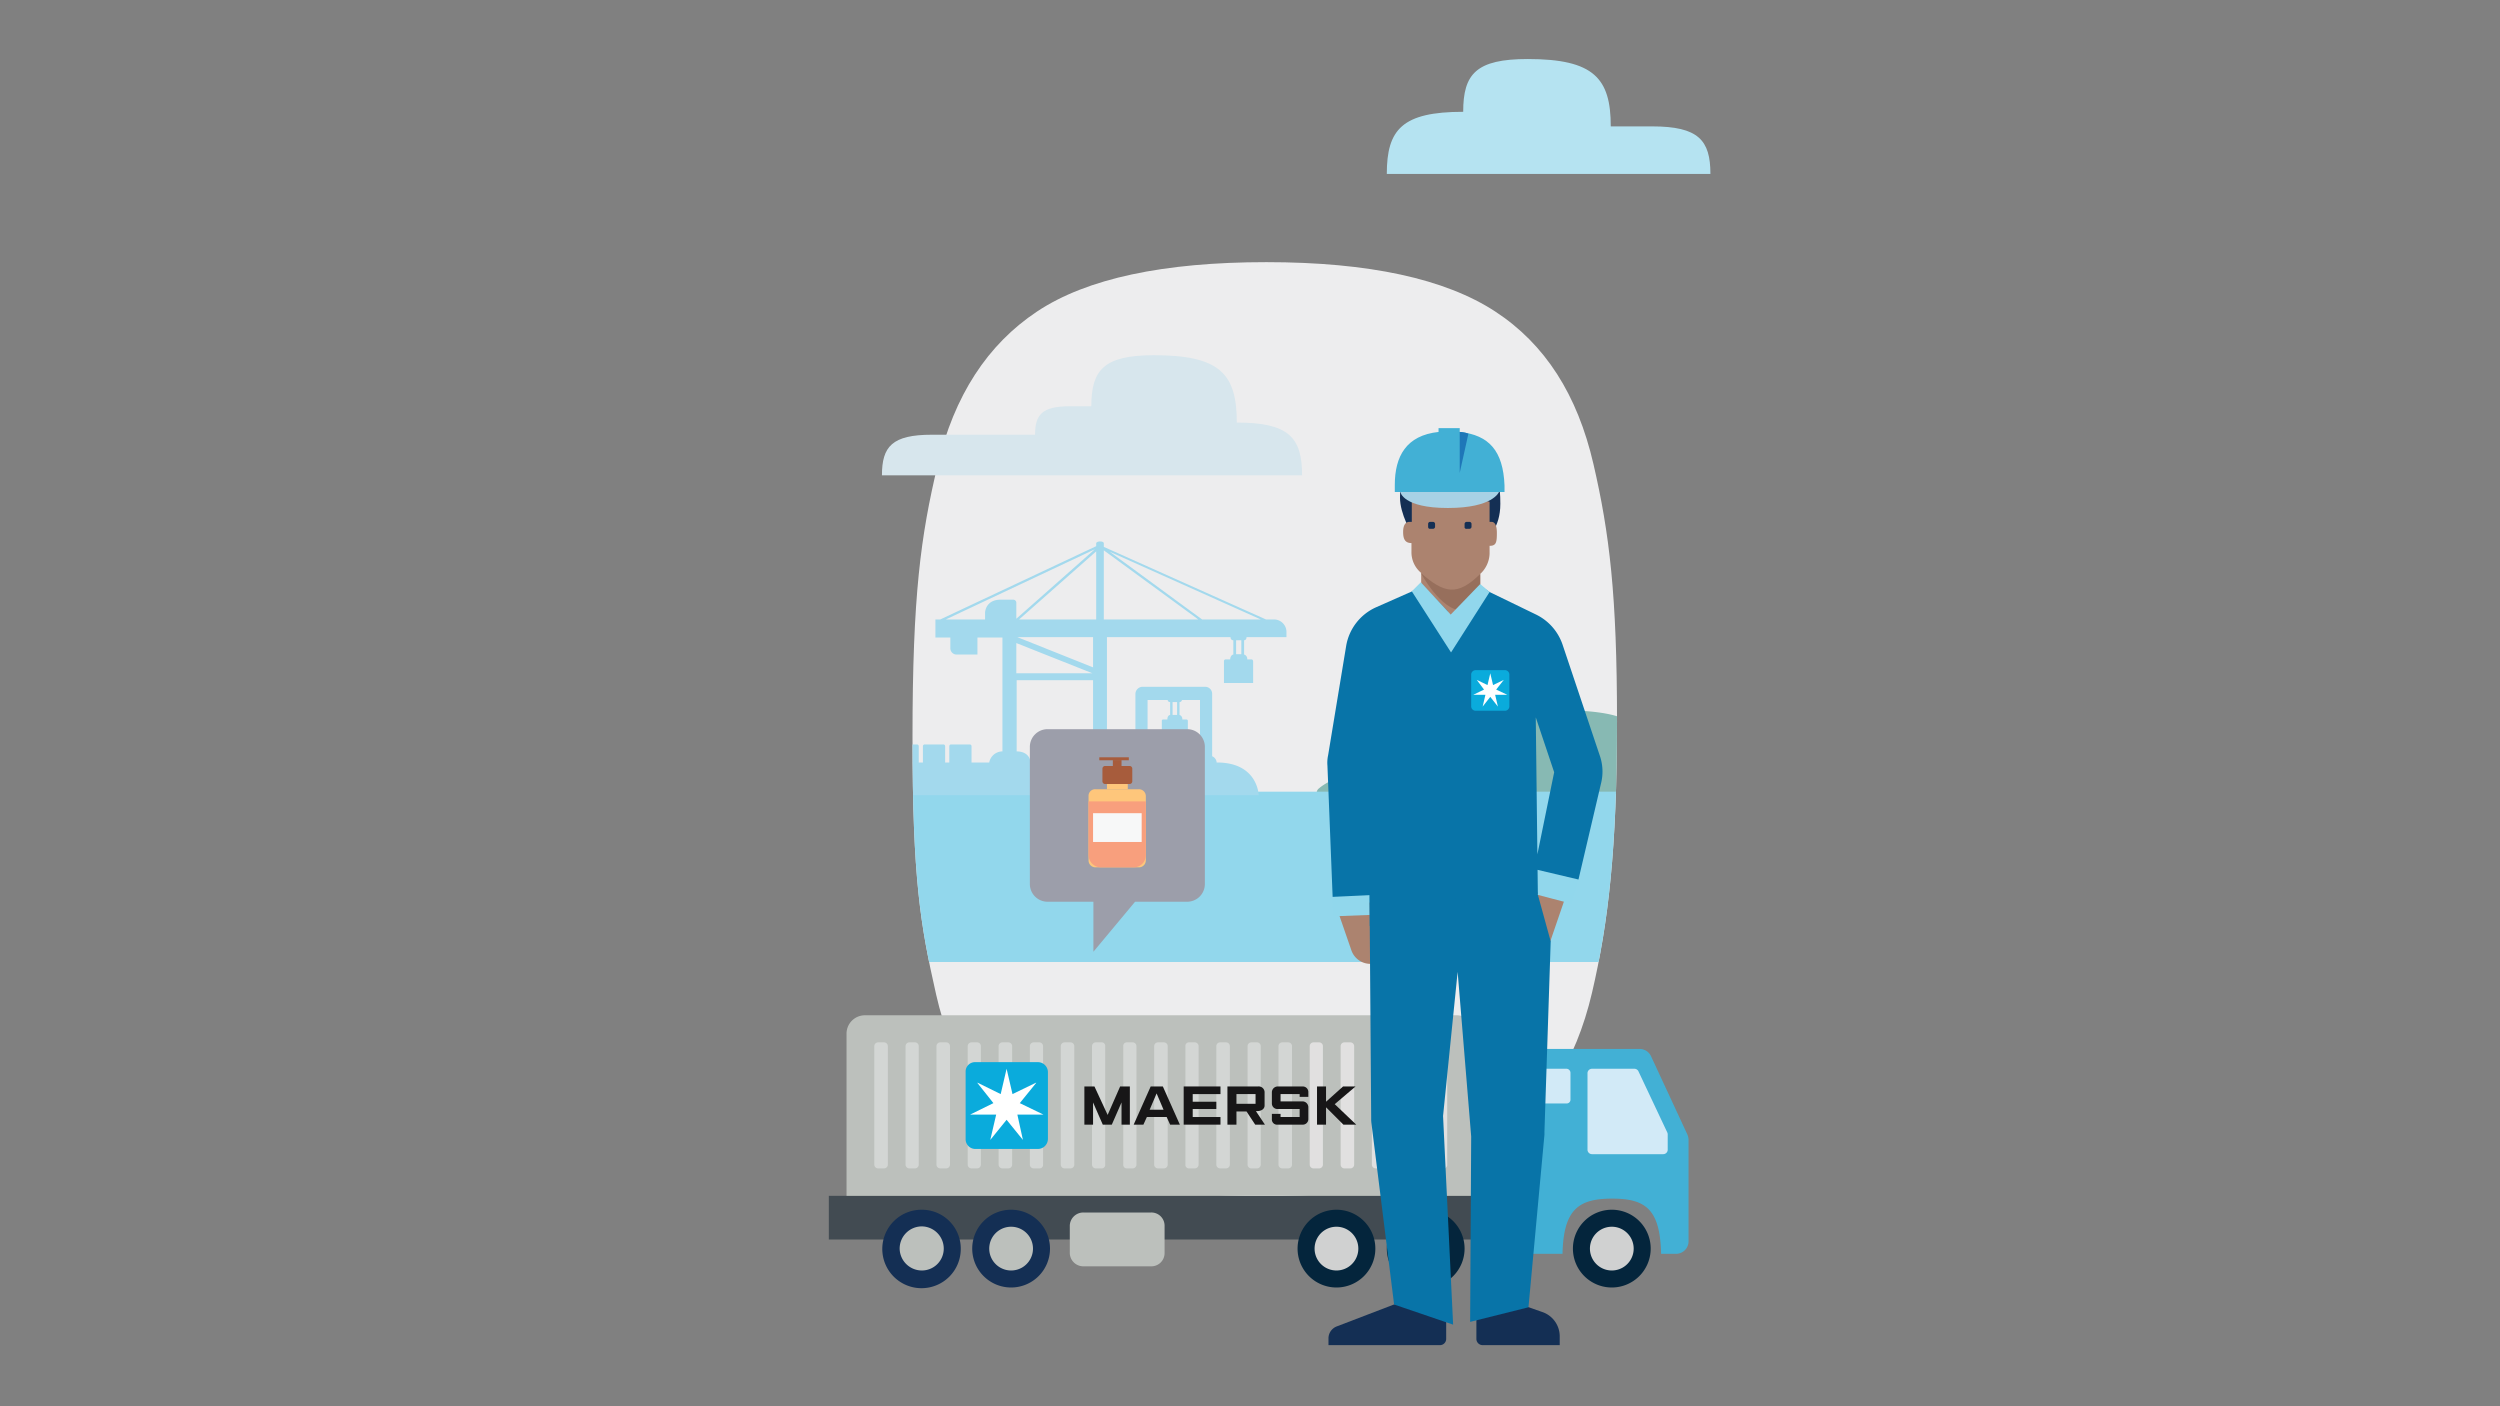 <svg id="Layer_1" data-name="Layer 1" xmlns="http://www.w3.org/2000/svg" xmlns:xlink="http://www.w3.org/1999/xlink" viewBox="0 0 720 405"><rect x="0" y="0" width="720" height="405" fill="#808080" stroke="none"/><defs><style>.cls-1{fill:none;}.cls-2{fill:#ededee;}.cls-3{clip-path:url(#clip-path);}.cls-4{fill:#87b9b3;}.cls-5{fill:#92d7ec;}.cls-6{fill:#a3d9ed;}.cls-7{fill:#424b52;}.cls-8{fill:#42b0d5;}.cls-9{fill:#bcc0bc;}.cls-10{fill:#d3d6d4;}.cls-11{fill:#e1e0e0;}.cls-12{fill:#171617;}.cls-13{fill:#0aabdc;}.cls-14{fill:#fff;}.cls-15{fill:#d2eaf7;}.cls-16{fill:#142f54;}.cls-17{fill:#04253c;}.cls-18{fill:#d0d1d1;}.cls-19{fill:#ac836f;}.cls-20{fill:#976f5c;}.cls-21{fill:#91d7ec;}.cls-22{fill:#0874a8;}.cls-23{fill:#a7d1e5;}.cls-24{fill:#1e77b8;}.cls-25{fill:#b5e3f1;}.cls-26{fill:#d7e6ed;}.cls-27{fill:#9c9eaa;}.cls-28{fill:#fec67b;}.cls-29{fill:#f89f7d;}.cls-30{fill:#a75c3c;}.cls-31{fill:#f7f8f8;}</style><clipPath id="clip-path"><path class="cls-1" d="M465.7,207.7c0-36.5-2.2-54.2-6.8-74.1S445,99.1,430.6,89.7s-36.3-14.2-65.9-14.2-51.7,4.7-66,14.2-23.9,24.2-28.7,44.4-7.2,37.3-7.2,78.2,2.3,54.2,6.8,74.1,14,34.5,28.3,43.9,36.3,14.2,66,14.2,51.7-4.7,66-14.2,23.9-24.3,28.6-44.4S465.7,244.3,465.7,207.7Z"/></clipPath></defs><title>the-challange_720x405</title><path class="cls-2" d="M465.7,207.7c0-36.5-2.2-54.2-6.8-74.1S445,99.1,430.6,89.7s-36.3-14.2-65.9-14.2-51.7,4.7-66,14.2-23.9,24.2-28.7,44.4-7.2,37.3-7.2,78.2,2.3,54.2,6.8,74.1,14,34.5,28.3,43.9,36.3,14.2,66,14.2,51.7-4.7,66-14.2,23.9-24.3,28.6-44.4S465.7,244.3,465.7,207.7Z"/><g class="cls-3"><path class="cls-4" d="M526,227.2c-4.6-4.3-12.7-9-25.8-9-6-6.3-15-6.8-29.2-6.8,0-3.1-2.7-6.9-23.1-6.9s-22.8,4.5-22.8,10.3c-28.6,0-29.9,3.5-29.9,7.9-8,0-12.7,2.1-15.4,4.4a1.7,1.7,0,0,0-.6,1.5H526.9a3.3,3.3,0,0,0-.9-1.4"/></g><g class="cls-3"><rect class="cls-5" x="260.7" y="228" width="208.9" height="49.06"/></g><g class="cls-3"><path class="cls-6" d="M327,199.8v17.9a1.9,1.9,0,0,0-1.4,1.8h-3.1c-.2-2.1-1.8-3.1-3.7-3.2V183.5h35.6a.8.8,0,0,0,.8.9v4.1c-.6.1-.9.8-.9,1.4H353a.5.5,0,0,0-.5.5v6.3h8.4v-6.2s0-.6-.5-.6h-1.2a1.3,1.3,0,0,0-.9-1.4v-4.1s.7,0,.7-.9h11.5V182a3.6,3.6,0,0,0-3.6-3.6h-2.3l-46.7-20.9v-1c0-.8-2.2-.7-2.2,0v.8l-44.9,21.1h-1.4v5.2h4.3v3.1a1.8,1.8,0,0,0,2,1.8h5.8v-4.9h7.2v32.8a3.9,3.9,0,0,0-3.8,3.2h-5.1v-4.7a.5.5,0,0,0-.5-.5h-5.4a.5.5,0,0,0-.5.5v4.7h-1.2v-4.7a.5.5,0,0,0-.5-.5h-5.4a.5.5,0,0,0-.5.5v4.7h-1.2v-4.7a.5.5,0,0,0-.5-.5h-5.4a.5.5,0,0,0-.5.5v4.7h-8c-11.4,0-12.2,9.4-12.2,9.4H362.5s-.2-9.4-12-9.4h-.1a2.1,2.1,0,0,0-1.3-1.8V199.8a2,2,0,0,0-1.9-2H328.9A2.1,2.1,0,0,0,327,199.8Zm12,6.1h-1.3v-3.7H339Zm-8.5-4.3h5.8c0,.6.7.6.7.6v3.7c-.6.1-.8.7-.8,1.3H335a.4.4,0,0,0-.4.4v5.6h7.5v-5.6s0-.4-.5-.4h-1.1a1.2,1.2,0,0,0-.8-1.3v-3.7a.7.7,0,0,0,.7-.6h5.2v16.1a1.8,1.8,0,0,0-1.5,1.8H331.9a1.9,1.9,0,0,0-1.4-1.8V201.6Zm-37.8-5.7h22.1v20.5h-.2a4,4,0,0,0-4,3.2H296.8c-.2-2.2-1.9-3.2-4-3.2V195.9Zm0-10.7,21.9,8.7H292.7Zm.3-1.7h21.8v8.7Zm22.3-25.3-22.6,20v-4.5a.9.9,0,0,0-.9-1h-3.6c-4.4,0-4.5,3.7-4.5,3.7v2H272.4Zm.4,20.2H293.5l22.2-19.6Zm40.3,6h1.5v4H356Zm-9.8-6-26.6-19.5,43.5,19.5Zm-28.3,0V158.5l27.2,19.9Z"/><path class="cls-1" d="M292.7,173.7a.9.9,0,0,0-.9-1h-3.6c-4.4,0-4.5,3.7-4.5,3.7v2H272.4l42.9-20.2-22.5,20v-4.5Z"/><polygon class="cls-1" points="314.8 183.5 314.8 192.2 293 183.5 314.8 183.5"/><polygon class="cls-1" points="292.7 193.9 292.7 185.2 314.6 193.9 292.7 193.9"/><path class="cls-1" d="M314.8,216.4h-.2a4,4,0,0,0-4,3.2H296.8c-.2-2.2-1.9-3.2-4-3.2V195.9h22v20.5Z"/><rect class="cls-1" x="337.7" y="202.2" width="1.4" height="3.61"/><path class="cls-1" d="M337,202.2v3.7c-.6.1-.8.7-.8,1.3H335a.4.4,0,0,0-.4.4v5.6h7.5v-5.6s0-.4-.5-.4h-1.1a1.2,1.2,0,0,0-.8-1.3v-3.7a.7.7,0,0,0,.7-.6h5.2v16.1a1.8,1.8,0,0,0-1.5,1.8H331.9a1.9,1.9,0,0,0-1.4-1.8V201.6h5.8C336.3,202.2,337,202.2,337,202.2Z"/><polygon class="cls-1" points="317.9 158.5 345.1 178.4 317.9 178.4 317.9 158.5"/><polygon class="cls-1" points="363.1 178.4 346.2 178.4 319.6 158.9 363.1 178.4"/><polygon class="cls-1" points="315.7 158.8 315.7 178.4 293.5 178.4 315.7 158.8"/></g><rect class="cls-7" x="238.7" y="344.4" width="192.7" height="12.58"/><path class="cls-8" d="M485.9,326.6l-10.4-22.4a3.6,3.6,0,0,0-3.2-2.1H435a3.6,3.6,0,0,0-3.6,3.6v55.4H450c.3-12.7,4.5-15.9,14.3-15.9s13.8,3.2,14.1,15.9h4.3a3.6,3.6,0,0,0,3.6-3.5V328.1A4.2,4.2,0,0,0,485.9,326.6Z"/><path class="cls-9" d="M424.9,344.4V297.7a5.4,5.4,0,0,0-5.4-5.3H249.1a5.3,5.3,0,0,0-5.3,5.3v46.7Z"/><path class="cls-10" d="M254.6,336.5h-1.7a1.1,1.1,0,0,1-1.1-1.1V301.3a1.1,1.1,0,0,1,1.1-1.1h1.7a1.1,1.1,0,0,1,1.1,1.1v34.1A1.1,1.1,0,0,1,254.6,336.5Z"/><path class="cls-10" d="M263.5,336.5h-1.6a1.1,1.1,0,0,1-1.1-1.1V301.3a1.1,1.1,0,0,1,1.1-1.1h1.6a1.1,1.1,0,0,1,1.1,1.1v34.1A1.1,1.1,0,0,1,263.5,336.5Z"/><path class="cls-10" d="M272.5,336.5h-1.7a1.1,1.1,0,0,1-1.1-1.1V301.3a1.1,1.1,0,0,1,1.1-1.1h1.7a1.1,1.1,0,0,1,1.1,1.1v34.1A1.1,1.1,0,0,1,272.5,336.5Z"/><path class="cls-10" d="M281.4,336.5h-1.6a1.1,1.1,0,0,1-1.1-1.1V301.3a1.1,1.1,0,0,1,1.1-1.1h1.6a1.1,1.1,0,0,1,1.1,1.1v34.1A1.1,1.1,0,0,1,281.4,336.5Z"/><path class="cls-10" d="M290.4,336.5h-1.7a1.1,1.1,0,0,1-1.1-1.1V301.3a1.1,1.1,0,0,1,1.1-1.1h1.7a1.1,1.1,0,0,1,1.1,1.1v34.1A1.1,1.1,0,0,1,290.4,336.5Z"/><path class="cls-10" d="M299.4,336.5h-1.7a1.1,1.1,0,0,1-1.1-1.1V301.3a1.1,1.1,0,0,1,1.1-1.1h1.7a1.1,1.1,0,0,1,1,1.1v34.1A1,1,0,0,1,299.4,336.5Z"/><path class="cls-10" d="M308.3,336.5h-1.7a1.1,1.1,0,0,1-1.1-1.1V301.3a1.1,1.1,0,0,1,1.1-1.1h1.7a1.1,1.1,0,0,1,1.1,1.1v34.1A1.1,1.1,0,0,1,308.3,336.5Z"/><path class="cls-10" d="M317.3,336.5h-1.7a1.1,1.1,0,0,1-1.1-1.1V301.3a1.1,1.1,0,0,1,1.1-1.1h1.7a1,1,0,0,1,1,1.1v34.1A1,1,0,0,1,317.3,336.5Z"/><path class="cls-10" d="M326.2,336.5h-1.7a1,1,0,0,1-1-1.1V301.3a1,1,0,0,1,1-1.1h1.7a1.1,1.1,0,0,1,1.1,1.1v34.1A1.1,1.1,0,0,1,326.2,336.5Z"/><path class="cls-10" d="M335.2,336.5h-1.7a1.1,1.1,0,0,1-1.1-1.1V301.3a1.1,1.1,0,0,1,1.1-1.1h1.7a1.1,1.1,0,0,1,1.1,1.1v34.1A1.1,1.1,0,0,1,335.2,336.5Z"/><path class="cls-10" d="M344.1,336.5h-1.7a1,1,0,0,1-1-1.1V301.3a1,1,0,0,1,1-1.1h1.7a1.1,1.1,0,0,1,1.1,1.1v34.1A1.1,1.1,0,0,1,344.1,336.5Z"/><path class="cls-10" d="M353.1,336.5h-1.7a1.1,1.1,0,0,1-1.1-1.1V301.3a1.1,1.1,0,0,1,1.1-1.1h1.7a1.1,1.1,0,0,1,1.1,1.1v34.1A1.1,1.1,0,0,1,353.1,336.5Z"/><path class="cls-10" d="M362,336.5h-1.6a1.1,1.1,0,0,1-1.1-1.1V301.3a1.1,1.1,0,0,1,1.1-1.1H362a1.1,1.1,0,0,1,1.1,1.1v34.1A1.1,1.1,0,0,1,362,336.5Z"/><path class="cls-10" d="M371,336.5h-1.7a1.1,1.1,0,0,1-1.1-1.1V301.3a1.1,1.1,0,0,1,1.1-1.1H371a1.1,1.1,0,0,1,1.1,1.1v34.1A1.1,1.1,0,0,1,371,336.5Z"/><path class="cls-11" d="M379.9,336.5h-1.6a1.1,1.1,0,0,1-1.1-1.1V301.3a1.1,1.1,0,0,1,1.1-1.1H380a1.1,1.1,0,0,1,1,1.1v34.1A1.1,1.1,0,0,1,379.9,336.5Z"/><path class="cls-11" d="M388.9,336.5h-1.7a1.1,1.1,0,0,1-1.1-1.1V301.3a1.1,1.1,0,0,1,1.1-1.1h1.7a1.1,1.1,0,0,1,1.1,1.1v34.1A1.1,1.1,0,0,1,388.9,336.5Z"/><path class="cls-11" d="M397.8,336.5h-1.6a1.1,1.1,0,0,1-1.1-1.1V301.3a1.1,1.1,0,0,1,1.1-1.1h1.6a1.1,1.1,0,0,1,1.1,1.1v34.1A1,1,0,0,1,397.8,336.5Z"/><path class="cls-11" d="M406.8,336.5h-1.7a1.1,1.1,0,0,1-1.1-1.1V301.3a1.1,1.1,0,0,1,1.1-1.1h1.7a1.1,1.1,0,0,1,1.1,1.1v34.1A1.1,1.1,0,0,1,406.8,336.5Z"/><path class="cls-11" d="M415.8,336.5h-1.7a1.1,1.1,0,0,1-1.1-1.1V301.3a1.1,1.1,0,0,1,1.1-1.1h1.7a1,1,0,0,1,1,1.1v34.1A1,1,0,0,1,415.8,336.5Z"/><polygon class="cls-12" points="312.3 323.9 312.3 312.9 315.2 312.9 319 321.1 322.6 312.9 325.4 312.9 325.4 323.9 323 323.9 323 317.5 320.2 323.9 317.6 323.9 314.8 317.5 314.8 323.9 312.3 323.9"/><path class="cls-12" d="M329.3,323.9h-2.8l4.9-11h3.5l4.9,11H337l-1-2.2h-5.7Zm5.8-4.3-2-4.7-2,4.7Z"/><polygon class="cls-12" points="340.9 323.9 340.9 312.9 351.5 312.9 351.5 315.1 343.5 315.1 343.5 317.3 350.3 317.3 350.3 319.4 343.5 319.4 343.5 321.7 351.5 321.7 351.5 323.9 340.9 323.9"/><path class="cls-12" d="M353.5,323.9v-11h8.8a1.7,1.7,0,0,1,1.9,1.8v3.7c0,.9-.8,1.6-2.2,1.6h-.3l2.6,3.9h-2.8l-2.5-3.8h-2.9v3.8Zm2.6-6h5.5v-2.8h-5.5Z"/><path class="cls-12" d="M368.8,323.9H368a1.5,1.5,0,0,1-1.7-1.6v-1.5h2.5v.9h5.5v-2.3H368a1.6,1.6,0,0,1-1.7-1.6v-3.2a1.7,1.7,0,0,1,1.7-1.7h7.2a1.6,1.6,0,0,1,1.6,1.7v1.3h-2.5v-.8h-5.5v2.1H375a1.7,1.7,0,0,1,1.8,1.8v3.2a1.6,1.6,0,0,1-1.7,1.7Z"/><polygon class="cls-12" points="379.3 323.9 379.3 312.9 381.9 312.9 381.9 317.3 386.8 312.9 390.4 312.9 384.4 318 390.6 323.9 386.9 323.9 381.9 318.9 381.9 323.9 379.3 323.9"/><path class="cls-13" d="M301.8,328a2.9,2.9,0,0,1-2.9,2.9h-18a2.8,2.8,0,0,1-2.8-2.9V308.7a2.7,2.7,0,0,1,2.8-2.8h18a2.9,2.9,0,0,1,2.9,2.8Z"/><polygon class="cls-14" points="293.7 317.7 298.4 311.9 298.4 311.8 291.6 315.1 289.9 307.8 289.9 307.8 288.2 315.1 281.5 311.8 281.5 311.9 286.1 317.7 279.4 321 279.4 321 286.9 321 285.2 328.3 285.2 328.3 289.9 322.5 294.6 328.3 294.6 328.3 293 321 300.5 321 300.5 321 293.7 317.7"/><path class="cls-15" d="M452.3,316.6a1.1,1.1,0,0,1-1.1,1.2h-7.1a1.1,1.1,0,0,1-1.1-1.2V309a1.2,1.2,0,0,1,1.1-1.2h7.1a1.2,1.2,0,0,1,1.1,1.2Z"/><path class="cls-16" d="M276.7,359.6a11.3,11.3,0,1,1-11.2-11.2,11.2,11.2,0,0,1,11.2,11.2"/><path class="cls-9" d="M271.8,359.6a6.3,6.3,0,0,1-6.3,6.3,6.4,6.4,0,0,1-6.4-6.3,6.4,6.4,0,0,1,6.4-6.4,6.4,6.4,0,0,1,6.3,6.4"/><path class="cls-16" d="M302.4,359.6a11.2,11.2,0,1,1-11.2-11.2,11.2,11.2,0,0,1,11.2,11.2"/><path class="cls-9" d="M297.5,359.6a6.3,6.3,0,1,1-12.6,0,6.3,6.3,0,1,1,12.6,0"/><path class="cls-17" d="M396.1,359.6a11.2,11.2,0,1,1-11.2-11.2,11.2,11.2,0,0,1,11.2,11.2"/><path class="cls-18" d="M391.2,359.6a6.3,6.3,0,1,1-12.6,0,6.3,6.3,0,1,1,12.6,0"/><path class="cls-17" d="M421.8,359.6a11.2,11.2,0,1,1-11.2-11.2,11.2,11.2,0,0,1,11.2,11.2"/><path class="cls-18" d="M417,359.6a6.4,6.4,0,0,1-6.4,6.3,6.3,6.3,0,0,1-6.3-6.3,6.4,6.4,0,0,1,6.3-6.4,6.4,6.4,0,0,1,6.4,6.4"/><path class="cls-17" d="M475.4,359.6a11.2,11.2,0,1,1-11.2-11.2,11.2,11.2,0,0,1,11.2,11.2"/><path class="cls-18" d="M470.5,359.6a6.3,6.3,0,1,1-12.6,0,6.3,6.3,0,1,1,12.6,0"/><path class="cls-9" d="M331.5,364.7H312a3.9,3.9,0,0,1-3.9-3.8V353a3.9,3.9,0,0,1,3.9-3.8h19.5a3.8,3.8,0,0,1,3.9,3.8v7.9A3.8,3.8,0,0,1,331.5,364.7Z"/><path class="cls-15" d="M479,332.4H458.5a1.3,1.3,0,0,1-1.3-1.4V309.2a1.3,1.3,0,0,1,1.3-1.4h12.2a1.3,1.3,0,0,1,1.2.8l8.3,17.6a1.3,1.3,0,0,1,.1.6V331A1.3,1.3,0,0,1,479,332.4Z"/><path class="cls-16" d="M403.2,143.3c0-9.9,4-13.3,14.9-13.3s14,4.2,14,15.1c0,7.1-3.8,9.8-3.8,9.8s-.4-8.5-.4-8.5l-20-4.2s-.2,12.2-.8,11.9-3.9-6.1-3.9-10.8"/><path class="cls-19" d="M406.6,138.5v11.8h-.7c-1,0-1.8.8-1.8,2.9s.6,3.2,2.4,3.2v2.5a7.7,7.7,0,0,0,2.8,6.1v3.5l8.5,11.7,8.5-11.3v-3.6a8.3,8.3,0,0,0,2.7-5.8v-2.3c1.9,0,2.1-1,2.1-3.7s-.9-3.2-1.5-3.2h-.6v-5.8Z"/><path class="cls-16" d="M412.7,152.3h-.9c-.3,0-.5-.2-.5-.6v-.8a.6.6,0,0,1,.5-.6h.9a.6.6,0,0,1,.6.6v.8a.6.6,0,0,1-.6.6"/><path class="cls-16" d="M423.2,152.3h-.8a.5.5,0,0,1-.6-.6v-.8a.6.6,0,0,1,.6-.6h.8a.6.6,0,0,1,.6.6v.8a.6.6,0,0,1-.6.6"/><path class="cls-20" d="M426.3,165.3v3.6s-5.3,6.7-5.3,6.9c-6.1,0-11.8-10.8-11.8-10.8,6.7,5.9,10.5,6.8,17.1.3"/><path class="cls-19" d="M389.2,273.7,385.5,263l9.6-3.3,5.6,16.1-4.2,1.5A5.8,5.8,0,0,1,389.2,273.7Z"/><rect class="cls-19" x="434.9" y="259.5" width="17.1" height="10.16" transform="translate(49.4 598.4) rotate(-71.1)"/><path class="cls-16" d="M416.5,378.7v6.9a1.8,1.8,0,0,1-1.9,1.8h-32v-2A3.7,3.7,0,0,1,385,382l20.1-7.7Z"/><path class="cls-16" d="M449.2,384.8v2.6H427a1.8,1.8,0,0,1-1.8-1.8v-7.9l8.8-3.4,10.3,3.6A7.4,7.4,0,0,1,449.2,384.8Z"/><polygon class="cls-21" points="384 263.9 383.7 258.3 394.4 257.8 394.5 263.5 384 263.9"/><polygon class="cls-21" points="440.5 257.1 441.9 250.3 454.6 253.3 452.7 260.3 440.5 257.1"/><path class="cls-22" d="M394.4,254.4H442l4.6,16.7-1.8,54.8v.9l-4.6,49.7-16.8,4.2.3-53.4-3.9-47.4-4.2,41.5,2.9,60.1-17-5.8-6.5-52a10.3,10.3,0,0,1-.1-1.7l-.5-67.6"/><path class="cls-22" d="M442.9,257.4l-11.2,6.1a7.4,7.4,0,0,1-10.7-4.6l-1-3.8-1.5,6.8a7.2,7.2,0,0,1-7.6,5.7l-16.4-.9v-8.9l-10.7.5-1.5-37.8a10.1,10.1,0,0,1,.2-3l5.2-31.5a14.9,14.9,0,0,1,8.6-11.1l10.4-4.6,2.7-2.1,7.5,7.8,1.1,9.3L419,176l7.2-7.4,2.8,1.9,13.4,6.5a15,15,0,0,1,7.6,8.6l10.7,31.9a14,14,0,0,1,.4,8.1l-6.5,27.7-12.7-3,5.7-27.9-5.3-15.8Z"/><polygon class="cls-21" points="417.9 187.9 429 170.5 426.3 168.2 417.8 177 409.2 167.7 406.6 170.3 417.9 187.9"/><path class="cls-13" d="M434.7,203.3a1.3,1.3,0,0,1-1.3,1.4H425a1.3,1.3,0,0,1-1.3-1.4v-8.9A1.3,1.3,0,0,1,425,193h8.4a1.3,1.3,0,0,1,1.3,1.4Z"/><polygon class="cls-14" points="430.9 198.6 433.1 195.8 433.1 195.8 430 197.3 429.2 193.9 429.2 193.9 428.4 197.3 425.3 195.8 425.3 195.8 427.4 198.6 424.3 200.1 424.3 200.1 427.8 200.1 427 203.5 427 203.5 429.2 200.7 431.4 203.5 431.4 203.5 430.6 200.1 434.1 200.1 434.1 200.1 430.9 198.6"/><path class="cls-23" d="M431.7,141.7H403.3s.7,4.6,13.7,4.6S431.7,141.7,431.7,141.7Z"/><path class="cls-8" d="M420.4,124.4v-1.1h-6.1v1.1c-9.3,1-12.6,7-12.6,15.3v2h31.6v-1.9C432.9,129.9,428.9,125.3,420.4,124.4Z"/><path class="cls-24" d="M420.4,124.4v11.8l2.5-11.3A7.4,7.4,0,0,0,420.4,124.4Z"/><path class="cls-25" d="M427.9,50.1H399.4c0-12.8,4.4-17.9,22-17.9h0c0-10.9,3.7-15.2,18.6-15.2,19.1,0,23.9,5.6,23.9,19.4h11.9c13.4,0,16.8,4,16.8,13.7H416.1"/><path class="cls-26" d="M356.2,121.7c15,0,18.8,4.3,18.8,15.2H254c0-8.3,2.9-11.7,14.4-11.7h29.7c0-5.8,2-8.2,10.1-8.2h6.1c0-10.5,3.6-14.7,18.1-14.7C351.5,102.3,356.2,107.8,356.2,121.7Z"/><path class="cls-27" d="M301.7,210h40.2a5.1,5.1,0,0,1,5.1,5.1v39.5a5.1,5.1,0,0,1-5.1,5.1h-15l-12,14.4V259.7H301.7a5.1,5.1,0,0,1-5.1-5.1V215.1A5.1,5.1,0,0,1,301.7,210Z"/><path class="cls-28" d="M328,249.8H315.5a2,2,0,0,1-2-2V229.2a1.9,1.9,0,0,1,2-1.9H328a2,2,0,0,1,2,1.9v18.6A2,2,0,0,1,328,249.8Z"/><path class="cls-29" d="M326.5,249.8h-9.4a3.6,3.6,0,0,1-3.6-3.5V230.8H330v15.5A3.5,3.5,0,0,1,326.5,249.8Z"/><rect class="cls-28" x="318.8" y="225.8" width="6" height="1.51"/><path class="cls-30" d="M325.4,225.8h-7.2a.8.8,0,0,1-.7-.7v-3.8a.8.8,0,0,1,.7-.7h7.2a.8.8,0,0,1,.7.7v3.8A.8.8,0,0,1,325.4,225.8Z"/><rect class="cls-30" x="320.5" y="218.9" width="2.5" height="1.71"/><rect class="cls-30" x="316.6" y="218.1" width="8.5" height="0.86"/><rect class="cls-31" x="314.8" y="234.2" width="14" height="8.29"/></svg>